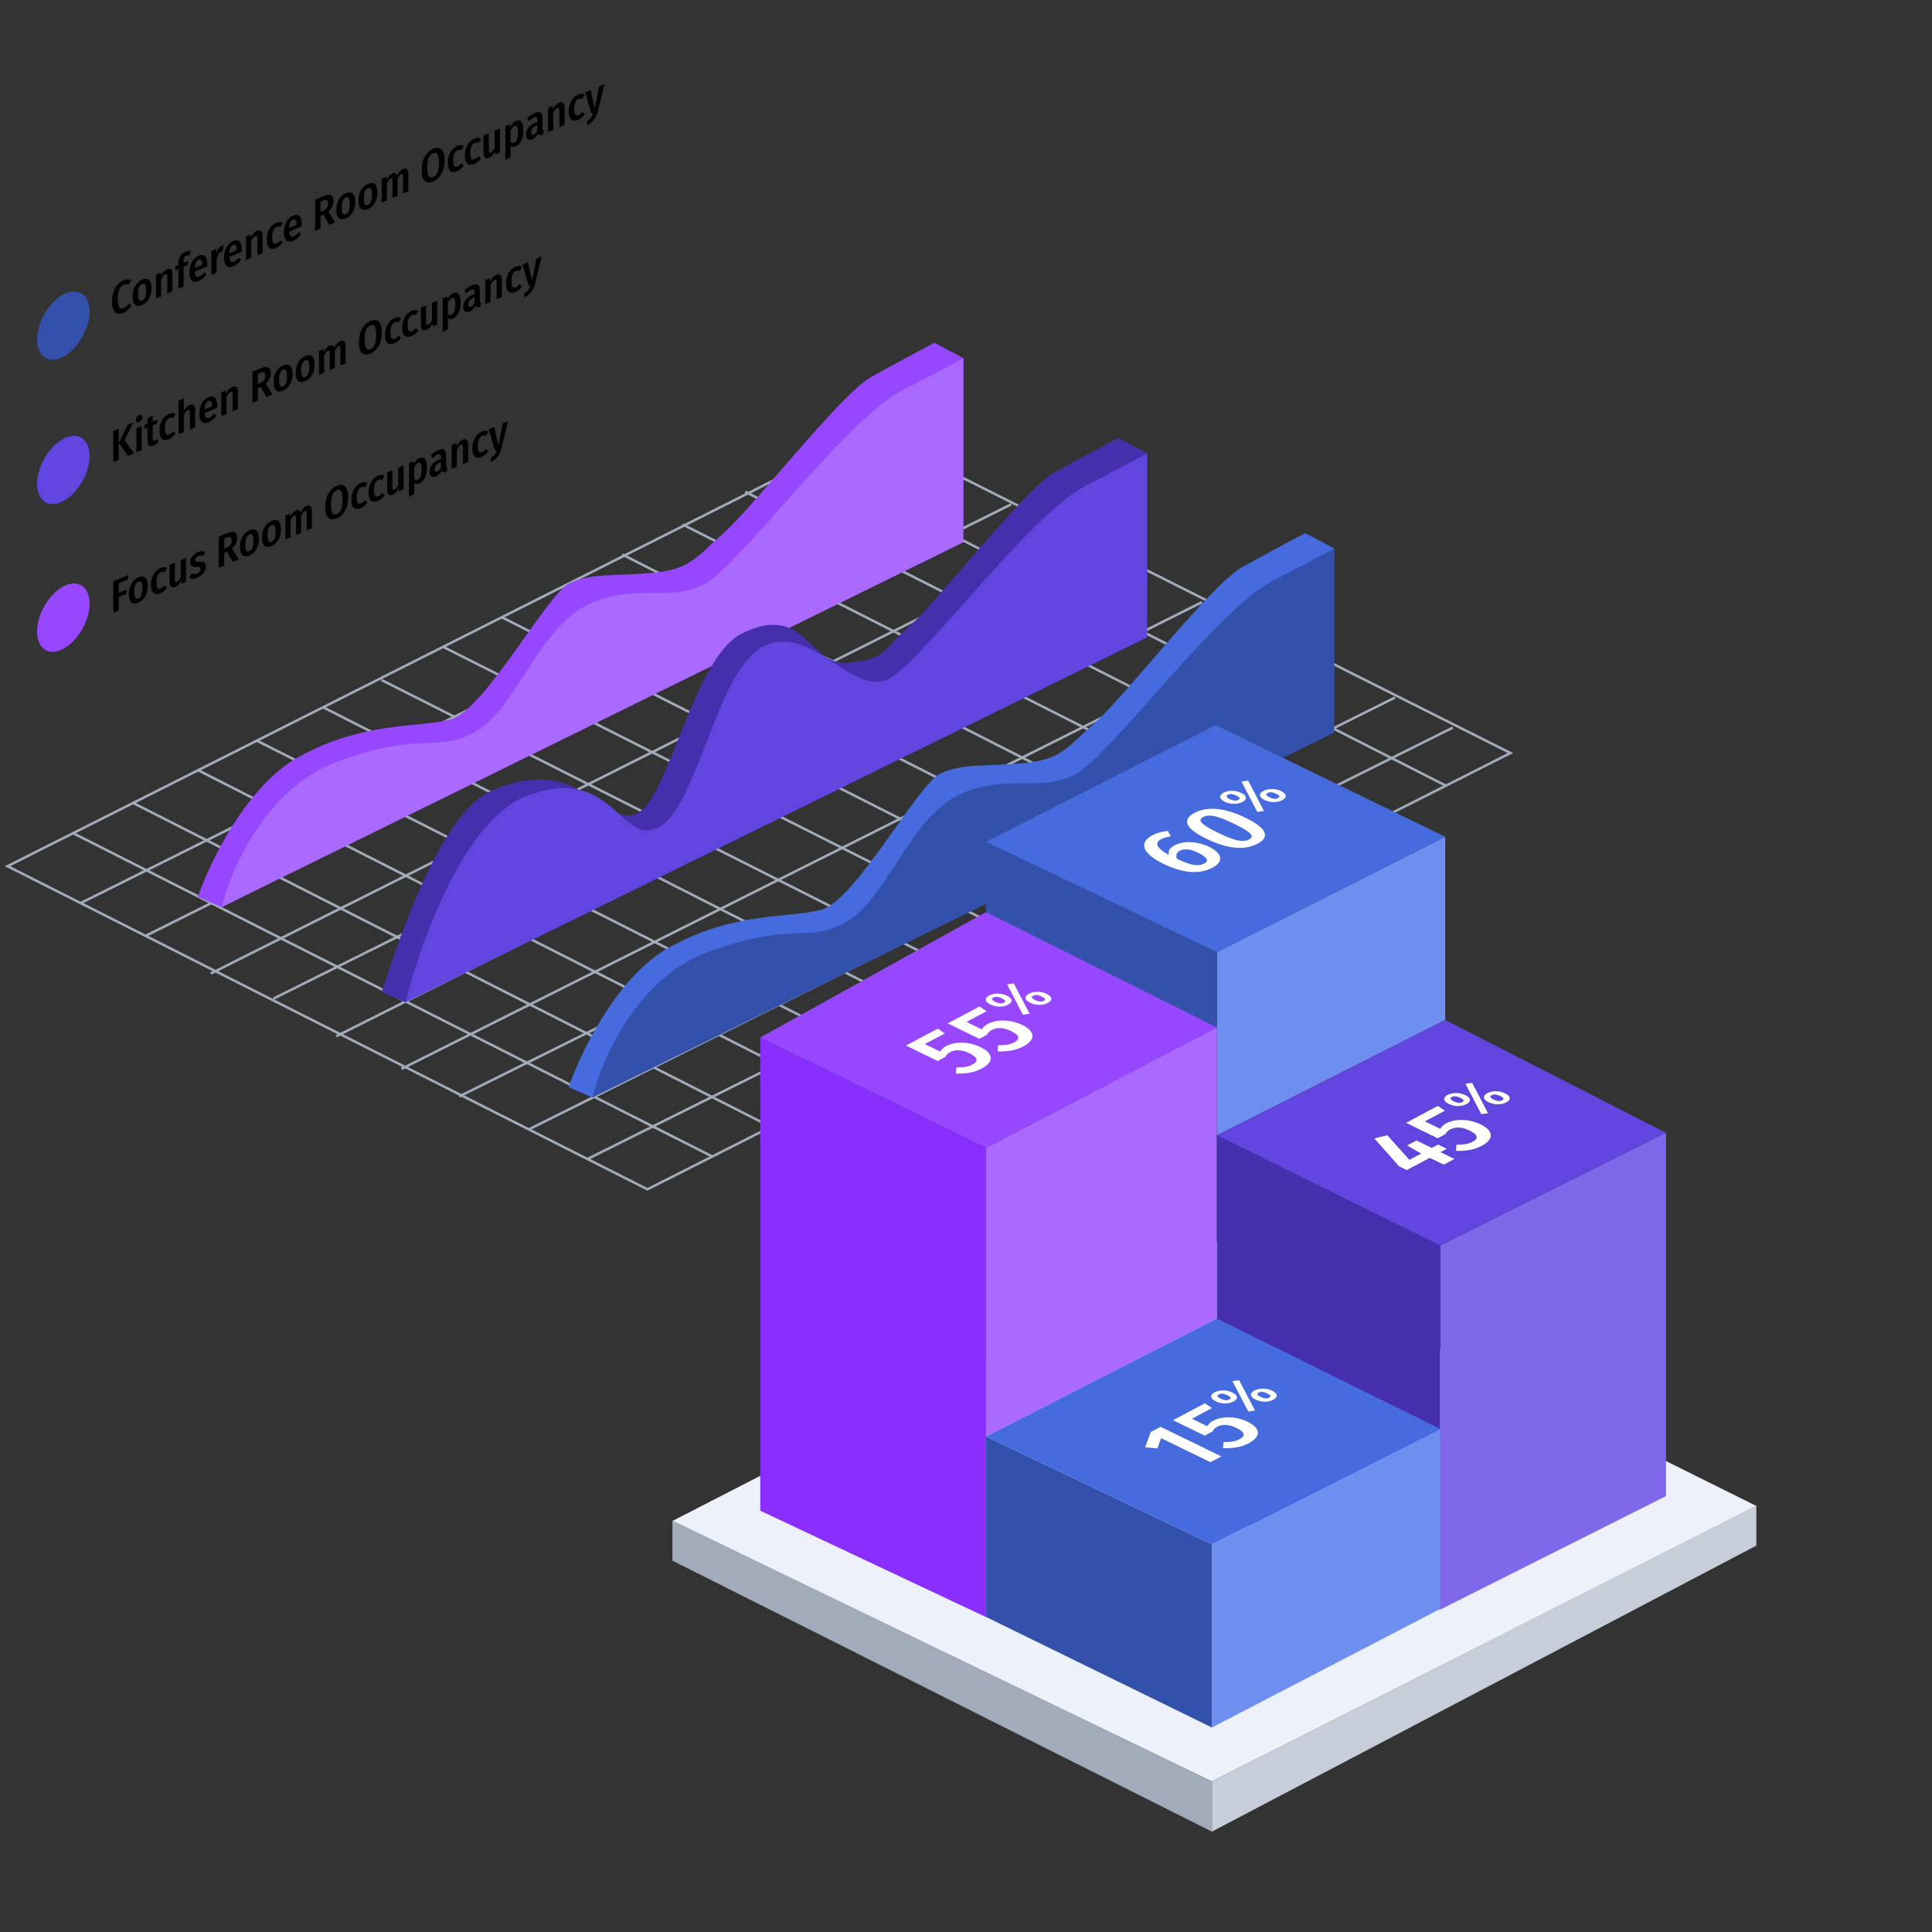<svg width="770" height="770" viewBox="0 0 770 770" fill="none" xmlns="http://www.w3.org/2000/svg">
<rect x="0" y="0" width="770" height="770" fill="#333333" stroke="none"/>
<g clip-path="url(#clip0_833_72005)">
<path d="M234 462L579 290" stroke="#A1ABB9"/>
<path d="M211 450L556 278" stroke="#A1ABB9"/>
<path d="M183 437L529 265" stroke="#A1ABB9"/>
<path d="M160 426L505 253" stroke="#A1ABB9"/>
<path d="M134 413L479 240" stroke="#A1ABB9"/>
<path d="M109 398L454 226" stroke="#A1ABB9"/>
<path d="M84 388L429 215" stroke="#A1ABB9"/>
<path d="M58 373L403 201" stroke="#A1ABB9"/>
<path d="M32 360L377 188" stroke="#A1ABB9"/>
<path d="M602 300.121L258.033 474L3 345.225L346.967 172L602 300.121Z" stroke="#A1ABB9"/>
<path d="M29 332L284 461" stroke="#A1ABB9"/>
<path d="M53 320L307 449" stroke="#A1ABB9"/>
<path d="M79 307L333 436" stroke="#A1ABB9"/>
<path d="M102 295L357 424" stroke="#A1ABB9"/>
<path d="M129 282L383 411" stroke="#A1ABB9"/>
<path d="M152 271L406 399" stroke="#A1ABB9"/>
<path d="M177 258L431 386" stroke="#A1ABB9"/>
<path d="M200 246L455 375" stroke="#A1ABB9"/>
<path d="M224 234L478 363" stroke="#A1ABB9"/>
<path d="M248 221L502 350" stroke="#A1ABB9"/>
<path d="M272 209L527 338" stroke="#A1ABB9"/>
<path d="M297 196L552 325" stroke="#A1ABB9"/>
<path d="M322 184L576 313" stroke="#A1ABB9"/>
<path d="M372.401 136.615L383.953 142.731V210.004L88.36 361.538L78.846 357.461C83.603 343.644 98.281 313.156 118.938 301.74C144.76 287.47 165.826 290.188 179.416 286.79C193.007 283.393 218.149 236.506 226.983 232.428C235.817 228.351 243.971 229.71 259.6 228.351C275.229 226.992 277.268 222.235 288.82 212.043C300.372 201.85 335.027 157.001 347.259 150.206C357.044 144.77 368.098 138.88 372.401 136.615Z" fill="#9747FF"/>
<path d="M133.889 303.78C106.164 314.109 91.985 346.59 88.361 361.54L383.955 216.121V142.732C383.275 143.185 377.431 146.402 359.492 155.643C337.067 167.195 295.616 224.276 281.346 232.43C267.076 240.584 252.806 231.75 233.779 241.264C214.753 250.777 205.239 282.715 189.61 291.549C173.981 300.382 168.545 290.869 133.889 303.78Z" fill="#AA69FF"/>
<path d="M445.632 174.539L457.184 180.655V247.928L161.591 399.462L152.077 395.385C156.834 381.568 174.234 324.512 195.885 315.116C230.539 300.078 239.056 328.112 252.647 324.714C266.237 321.317 275.654 262.154 295.923 252.347C321.197 240.117 322.14 265.475 337.769 264.116C353.399 262.757 350.499 260.159 362.051 249.966C373.603 239.774 408.258 194.925 420.49 188.13C430.275 182.693 441.329 176.804 445.632 174.539Z" fill="#462FAC"/>
<path d="M210.27 317.078C182.545 327.406 165.215 384.514 161.591 399.464L457.185 254.045V180.656C456.506 181.109 450.662 184.326 432.722 193.567C410.298 205.119 368.847 262.199 354.577 270.354C340.307 278.508 323.45 248.064 304.423 257.578C285.397 267.091 278.47 320.639 262.841 329.472C247.212 338.306 244.925 304.167 210.27 317.078Z" fill="#6145DE"/>
<path d="M520.17 212.461L531.722 218.577V285.85L236.129 437.384L226.615 433.307C231.372 419.49 246.05 389.002 266.707 377.586C292.529 363.316 313.595 366.034 327.185 362.636C340.776 359.239 365.918 312.351 374.752 308.274C383.586 304.197 391.74 305.556 407.369 304.197C422.998 302.838 425.037 298.081 436.589 287.888C448.141 277.695 482.796 232.847 495.028 226.051C504.813 220.615 515.867 214.726 520.17 212.461Z" fill="#456BDE"/>
<path d="M281.658 379.626C253.933 389.955 239.754 422.436 236.13 437.385L531.724 291.967V218.578C531.044 219.031 525.2 222.248 507.261 231.489C484.836 243.041 443.385 300.121 429.115 308.276C414.845 316.43 400.575 307.596 381.548 317.109C362.522 326.623 353.008 358.56 337.379 367.394C321.75 376.228 316.314 366.715 281.658 379.626Z" fill="#3351AB"/>
<ellipse cx="11.848" cy="12.423" rx="11.848" ry="12.423" transform="matrix(0.883 -0.469 0 1 14.769 239.279)" fill="#9747FF"/>
<ellipse cx="11.848" cy="12.423" rx="11.848" ry="12.423" transform="matrix(0.883 -0.469 0 1 14.769 180.434)" fill="#6145DE"/>
<ellipse cx="11.848" cy="12.423" rx="11.848" ry="12.423" transform="matrix(0.883 -0.469 0 1 14.769 122.895)" fill="#3351AB"/>
<path d="M49.203 111.72C49.832 111.453 50.385 111.327 50.86 111.341C51.346 111.351 51.821 111.473 52.285 111.708L51.224 113.508C50.605 113.207 49.97 113.194 49.319 113.471C48.568 113.79 47.977 114.407 47.546 115.322C47.115 116.236 46.9 117.516 46.9 119.16C46.9 120.768 47.115 121.852 47.546 122.414C47.977 122.975 48.573 123.094 49.335 122.77C49.733 122.601 50.081 122.376 50.379 122.093C50.677 121.798 51.009 121.418 51.373 120.951L52.401 121.847C52.014 122.443 51.556 122.998 51.025 123.511C50.495 124.012 49.899 124.403 49.236 124.684C48.319 125.073 47.513 125.176 46.817 124.991C46.132 124.79 45.596 124.285 45.209 123.477C44.834 122.653 44.646 121.532 44.646 120.116C44.646 118.724 44.845 117.458 45.243 116.317C45.64 115.176 46.182 114.221 46.867 113.45C47.551 112.667 48.33 112.091 49.203 111.72ZM56.643 111.478C57.825 110.976 58.748 111.017 59.41 111.599C60.073 112.182 60.405 113.283 60.405 114.903C60.405 116.463 60.068 117.836 59.394 119.022C58.731 120.204 57.814 121.043 56.643 121.54C55.462 122.042 54.534 121.997 53.86 121.407C53.197 120.801 52.866 119.699 52.866 118.103C52.866 116.531 53.197 115.161 53.86 113.991C54.534 112.817 55.462 111.98 56.643 111.478ZM56.643 113.188C56.102 113.418 55.699 113.853 55.434 114.493C55.169 115.122 55.036 116.018 55.036 117.182C55.036 118.358 55.169 119.154 55.434 119.569C55.699 119.973 56.102 120.06 56.643 119.83C57.185 119.6 57.588 119.165 57.853 118.525C58.118 117.884 58.251 116.982 58.251 115.818C58.251 114.642 58.118 113.852 57.853 113.449C57.588 113.045 57.185 112.958 56.643 113.188ZM66.506 107.292C67.202 106.996 67.748 107.016 68.146 107.351C68.544 107.687 68.743 108.286 68.743 109.15V116.134L66.671 117.013V110.335C66.671 109.831 66.594 109.51 66.439 109.372C66.296 109.217 66.081 109.2 65.793 109.322C65.495 109.449 65.219 109.686 64.965 110.034C64.711 110.382 64.462 110.841 64.219 111.412V118.054L62.148 118.933V109.411L63.954 108.645L64.103 109.823C64.424 109.195 64.777 108.673 65.164 108.257C65.561 107.824 66.009 107.503 66.506 107.292ZM74.2 101.955C73.836 102.11 73.576 102.316 73.421 102.574C73.267 102.82 73.19 103.152 73.19 103.572V104.724L75.045 103.937L74.813 105.655L73.19 106.344V114.246L71.118 115.126V107.224L69.859 107.758V106.138L71.118 105.604V104.47C71.118 103.594 71.361 102.788 71.847 102.054C72.344 101.303 73.052 100.733 73.968 100.344C74.697 100.034 75.393 99.919 76.056 99.998L75.476 101.738C75.045 101.705 74.62 101.777 74.2 101.955ZM82.627 105.254C82.627 105.362 82.611 105.675 82.578 106.194L77.623 108.296C77.69 109.228 77.877 109.827 78.187 110.091C78.496 110.356 78.927 110.371 79.479 110.137C79.833 109.987 80.164 109.78 80.473 109.517C80.782 109.253 81.114 108.909 81.467 108.483L82.329 109.395C81.456 110.593 80.457 111.432 79.33 111.91C78.104 112.43 77.159 112.393 76.497 111.799C75.834 111.204 75.502 110.127 75.502 108.567C75.502 107.031 75.817 105.667 76.447 104.476C77.088 103.268 77.977 102.422 79.115 101.939C80.219 101.471 81.081 101.519 81.699 102.084C82.318 102.65 82.627 103.706 82.627 105.254ZM80.589 105.472C80.589 104.608 80.473 104.015 80.241 103.693C80.009 103.36 79.639 103.301 79.131 103.516C78.667 103.713 78.308 104.076 78.054 104.604C77.811 105.115 77.668 105.86 77.623 106.838L80.589 105.58V105.472ZM88.327 98.047C88.558 97.949 88.818 97.881 89.105 97.843L88.757 100.168C88.525 100.195 88.293 100.257 88.061 100.356C87.597 100.553 87.228 100.908 86.951 101.421C86.686 101.929 86.482 102.616 86.338 103.481V108.665L84.267 109.544V100.022L86.073 99.256L86.239 100.949C86.449 100.2 86.73 99.583 87.084 99.097C87.437 98.599 87.852 98.249 88.327 98.047ZM96.413 99.403C96.413 99.511 96.397 99.824 96.364 100.342L91.409 102.445C91.476 103.377 91.663 103.975 91.973 104.24C92.282 104.504 92.713 104.519 93.265 104.285C93.618 104.135 93.95 103.928 94.259 103.665C94.569 103.402 94.9 103.057 95.253 102.631L96.115 103.543C95.242 104.742 94.243 105.58 93.116 106.058C91.89 106.579 90.945 106.542 90.283 105.947C89.62 105.352 89.288 104.275 89.288 102.715C89.288 101.179 89.603 99.815 90.233 98.624C90.874 97.416 91.763 96.571 92.901 96.088C94.005 95.619 94.867 95.667 95.485 96.233C96.104 96.798 96.413 97.855 96.413 99.403ZM94.375 99.62C94.375 98.756 94.259 98.163 94.027 97.841C93.795 97.508 93.425 97.449 92.917 97.665C92.453 97.862 92.094 98.224 91.84 98.752C91.597 99.263 91.454 100.008 91.409 100.987L94.375 99.728V99.62ZM102.411 92.051C103.107 91.755 103.654 91.775 104.051 92.111C104.449 92.446 104.648 93.045 104.648 93.909V100.893L102.577 101.772V95.094C102.577 94.591 102.499 94.269 102.345 94.131C102.201 93.976 101.986 93.959 101.698 94.081C101.4 94.208 101.124 94.445 100.87 94.793C100.616 95.141 100.367 95.6 100.124 96.171V102.813L98.053 103.693V94.171L99.859 93.404L100.008 94.583C100.329 93.955 100.682 93.433 101.069 93.016C101.466 92.584 101.914 92.262 102.411 92.051ZM110.072 88.799C110.591 88.578 111.061 88.469 111.481 88.471C111.9 88.473 112.298 88.58 112.674 88.793L111.762 90.493C111.265 90.272 110.746 90.277 110.205 90.507C109.641 90.746 109.211 91.192 108.912 91.847C108.625 92.485 108.482 93.386 108.482 94.55C108.482 95.702 108.625 96.457 108.912 96.815C109.211 97.168 109.641 97.226 110.205 96.987C110.481 96.869 110.735 96.713 110.967 96.519C111.199 96.312 111.458 96.04 111.746 95.702L112.674 96.659C111.911 97.714 111.055 98.443 110.105 98.847C108.912 99.353 107.979 99.323 107.305 98.757C106.631 98.179 106.294 97.098 106.294 95.514C106.294 94.482 106.449 93.517 106.758 92.617C107.068 91.706 107.504 90.927 108.067 90.28C108.642 89.616 109.31 89.122 110.072 88.799ZM120.264 89.279C120.264 89.387 120.247 89.7 120.214 90.218L115.26 92.321C115.326 93.253 115.514 93.851 115.823 94.116C116.132 94.38 116.563 94.395 117.116 94.161C117.469 94.011 117.8 93.804 118.11 93.541C118.419 93.278 118.75 92.933 119.104 92.507L119.965 93.419C119.093 94.618 118.093 95.456 116.966 95.934C115.74 96.455 114.796 96.418 114.133 95.823C113.47 95.228 113.139 94.151 113.139 92.591C113.139 91.055 113.454 89.691 114.083 88.5C114.724 87.292 115.613 86.447 116.751 85.964C117.856 85.495 118.717 85.543 119.336 86.109C119.954 86.674 120.264 87.731 120.264 89.279ZM118.226 89.496C118.226 88.632 118.11 88.039 117.878 87.718C117.646 87.384 117.276 87.325 116.768 87.541C116.304 87.738 115.945 88.1 115.691 88.628C115.448 89.139 115.304 89.884 115.26 90.863L118.226 89.604V89.496ZM128.941 85.578L127.764 86.077V91.081L125.61 91.995V79.557L128.626 78.277C131.509 77.053 132.95 77.66 132.95 80.096C132.95 80.888 132.779 81.644 132.437 82.366C132.094 83.075 131.581 83.725 130.896 84.316L133.563 88.619L131.194 89.625L128.941 85.578ZM128.742 83.988C129.427 83.697 129.929 83.316 130.249 82.844C130.57 82.372 130.73 81.77 130.73 81.038C130.73 80.366 130.559 79.947 130.216 79.78C129.885 79.609 129.349 79.68 128.609 79.994L127.764 80.353V84.403L128.742 83.988ZM137.822 77.02C139.004 76.518 139.926 76.558 140.589 77.141C141.252 77.724 141.583 78.825 141.583 80.445C141.583 82.005 141.246 83.378 140.573 84.564C139.91 85.745 138.993 86.585 137.822 87.082C136.64 87.583 135.712 87.539 135.039 86.949C134.376 86.343 134.044 85.241 134.044 83.645C134.044 82.073 134.376 80.703 135.039 79.533C135.712 78.359 136.64 77.521 137.822 77.02ZM137.822 78.73C137.281 78.959 136.878 79.394 136.613 80.035C136.348 80.663 136.215 81.56 136.215 82.724C136.215 83.9 136.348 84.695 136.613 85.111C136.878 85.514 137.281 85.601 137.822 85.372C138.363 85.142 138.767 84.707 139.032 84.066C139.297 83.426 139.429 82.523 139.429 81.359C139.429 80.183 139.297 79.394 139.032 78.99C138.767 78.587 138.363 78.5 137.822 78.73ZM146.641 73.276C147.823 72.775 148.745 72.815 149.408 73.398C150.071 73.981 150.402 75.082 150.402 76.702C150.402 78.262 150.065 79.635 149.391 80.821C148.728 82.002 147.812 82.841 146.641 83.338C145.459 83.84 144.531 83.796 143.857 83.206C143.194 82.599 142.863 81.498 142.863 79.902C142.863 78.33 143.194 76.959 143.857 75.79C144.531 74.616 145.459 73.778 146.641 73.276ZM146.641 74.986C146.099 75.216 145.696 75.651 145.431 76.292C145.166 76.92 145.034 77.817 145.034 78.981C145.034 80.156 145.166 80.952 145.431 81.368C145.696 81.771 146.099 81.858 146.641 81.628C147.182 81.399 147.585 80.963 147.85 80.323C148.115 79.682 148.248 78.78 148.248 77.616C148.248 76.44 148.115 75.65 147.85 75.247C147.585 74.843 147.182 74.757 146.641 74.986ZM160.629 67.339C161.258 67.072 161.767 67.114 162.153 67.466C162.54 67.806 162.733 68.401 162.733 69.254V76.237L160.678 77.11V70.414C160.678 69.49 160.419 69.138 159.9 69.358C159.624 69.475 159.37 69.703 159.138 70.042C158.906 70.368 158.679 70.806 158.458 71.356V78.052L156.42 78.917V72.221C156.42 71.297 156.161 70.945 155.641 71.166C155.354 71.288 155.095 71.518 154.863 71.856C154.631 72.195 154.41 72.63 154.2 73.164V79.86L152.145 80.732V71.21L153.951 70.443L154.101 71.604C154.708 70.35 155.465 69.531 156.371 69.146C156.823 68.954 157.216 68.932 157.547 69.079C157.878 69.214 158.121 69.501 158.276 69.939C158.585 69.292 158.928 68.751 159.303 68.315C159.69 67.875 160.132 67.55 160.629 67.339ZM172.613 59.336C174.049 58.726 175.17 58.802 175.977 59.564C176.783 60.314 177.186 61.751 177.186 63.874C177.186 65.975 176.783 67.754 175.977 69.212C175.17 70.67 174.049 71.704 172.613 72.314C171.188 72.918 170.073 72.84 169.266 72.078C168.46 71.317 168.057 69.88 168.057 67.768C168.057 65.68 168.46 63.907 169.266 62.448C170.073 60.978 171.188 59.941 172.613 59.336ZM172.613 61.118C171.851 61.441 171.277 62.051 170.89 62.947C170.503 63.843 170.31 65.131 170.31 66.811C170.31 68.479 170.503 69.597 170.89 70.165C171.288 70.728 171.862 70.85 172.613 70.532C173.398 70.199 173.977 69.593 174.353 68.713C174.74 67.817 174.933 66.523 174.933 64.831C174.933 63.163 174.74 62.045 174.353 61.477C173.977 60.905 173.398 60.785 172.613 61.118ZM182.222 58.173C182.741 57.953 183.211 57.843 183.631 57.845C184.05 57.847 184.448 57.954 184.824 58.167L183.912 59.867C183.415 59.647 182.896 59.651 182.355 59.881C181.791 60.12 181.361 60.567 181.062 61.221C180.775 61.859 180.632 62.76 180.632 63.924C180.632 65.076 180.775 65.831 181.062 66.189C181.361 66.543 181.791 66.6 182.355 66.361C182.631 66.243 182.885 66.088 183.117 65.893C183.349 65.687 183.608 65.414 183.896 65.076L184.824 66.033C184.061 67.088 183.205 67.818 182.255 68.221C181.062 68.727 180.129 68.697 179.455 68.131C178.781 67.553 178.444 66.472 178.444 64.888C178.444 63.856 178.599 62.891 178.908 61.992C179.218 61.08 179.654 60.301 180.217 59.654C180.792 58.99 181.46 58.496 182.222 58.173ZM189.067 55.268C189.586 55.047 190.055 54.938 190.475 54.94C190.895 54.942 191.292 55.049 191.668 55.261L190.757 56.962C190.26 56.741 189.74 56.746 189.199 56.975C188.636 57.214 188.205 57.661 187.907 58.316C187.62 58.954 187.476 59.855 187.476 61.019C187.476 62.171 187.62 62.926 187.907 63.284C188.205 63.637 188.636 63.694 189.199 63.455C189.475 63.338 189.729 63.182 189.961 62.988C190.193 62.781 190.453 62.509 190.74 62.171L191.668 63.127C190.906 64.183 190.05 64.912 189.1 65.316C187.907 65.822 186.973 65.792 186.3 65.226C185.626 64.648 185.289 63.567 185.289 61.983C185.289 60.951 185.444 59.986 185.753 59.086C186.062 58.175 186.498 57.396 187.062 56.749C187.636 56.085 188.304 55.591 189.067 55.268ZM199.237 60.743L197.447 61.502L197.331 60.291C197.033 60.934 196.691 61.463 196.304 61.88C195.929 62.291 195.481 62.607 194.962 62.827C194.255 63.127 193.703 63.11 193.305 62.775C192.918 62.435 192.725 61.839 192.725 60.987V53.985L194.796 53.105V59.91C194.796 60.353 194.863 60.649 194.995 60.797C195.139 60.94 195.36 60.948 195.658 60.822C196.232 60.578 196.735 59.933 197.166 58.886V52.1L199.237 51.221V60.743ZM205.69 48.211C206.662 47.799 207.386 47.93 207.861 48.604C208.347 49.262 208.59 50.389 208.59 51.984C208.59 53.52 208.314 54.868 207.761 56.026C207.209 57.173 206.447 57.952 205.475 58.365C204.668 58.707 204.011 58.644 203.503 58.176V62.586L201.432 63.717V50.289L203.255 49.515L203.354 50.625C203.973 49.414 204.751 48.61 205.69 48.211ZM204.895 56.883C205.392 56.672 205.773 56.252 206.038 55.624C206.303 54.983 206.436 54.081 206.436 52.917C206.436 51.717 206.32 50.914 206.088 50.508C205.856 50.103 205.508 49.999 205.044 50.196C204.448 50.449 203.934 51.081 203.503 52.092V56.52C203.879 56.996 204.343 57.117 204.895 56.883ZM216.216 51.141C216.216 51.477 216.26 51.711 216.349 51.841C216.437 51.959 216.581 52.025 216.779 52.036L216.349 53.713C215.874 53.855 215.487 53.887 215.189 53.809C214.902 53.727 214.686 53.501 214.543 53.13C214.001 54.283 213.217 55.078 212.19 55.514C211.406 55.847 210.781 55.842 210.318 55.499C209.854 55.156 209.622 54.547 209.622 53.67C209.622 52.639 209.936 51.719 210.566 50.912C211.196 50.092 212.107 49.429 213.3 48.923L214.178 48.55V47.956C214.178 47.356 214.068 46.977 213.847 46.819C213.626 46.661 213.267 46.687 212.77 46.898C212.195 47.142 211.488 47.604 210.649 48.285L210.168 46.994C211.174 46.112 212.151 45.469 213.101 45.066C215.178 44.184 216.216 44.817 216.216 46.965V51.141ZM212.753 53.637C213.361 53.379 213.836 52.788 214.178 51.862V49.882L213.515 50.164C212.3 50.679 211.693 51.501 211.693 52.629C211.693 53.109 211.787 53.435 211.974 53.608C212.162 53.768 212.422 53.778 212.753 53.637ZM222.779 40.957C223.475 40.662 224.022 40.682 224.42 41.017C224.817 41.352 225.016 41.952 225.016 42.816V49.8L222.945 50.679V44.001C222.945 43.497 222.868 43.176 222.713 43.038C222.57 42.882 222.354 42.866 222.067 42.988C221.769 43.114 221.493 43.352 221.238 43.699C220.984 44.047 220.736 44.507 220.493 45.078V51.72L218.422 52.599V43.077L220.228 42.31L220.377 43.489C220.697 42.861 221.051 42.339 221.437 41.923C221.835 41.49 222.282 41.168 222.779 40.957ZM230.441 37.705C230.96 37.485 231.429 37.376 231.849 37.377C232.269 37.379 232.667 37.486 233.042 37.699L232.131 39.4C231.634 39.179 231.115 39.183 230.573 39.413C230.01 39.652 229.579 40.099 229.281 40.754C228.994 41.392 228.85 42.292 228.85 43.456C228.85 44.608 228.994 45.364 229.281 45.722C229.579 46.075 230.01 46.132 230.573 45.893C230.85 45.776 231.104 45.62 231.336 45.425C231.568 45.219 231.827 44.947 232.114 44.609L233.042 45.565C232.28 46.621 231.424 47.35 230.474 47.753C229.281 48.26 228.348 48.23 227.674 47.664C227 47.086 226.663 46.005 226.663 44.421C226.663 43.389 226.818 42.423 227.127 41.524C227.436 40.613 227.873 39.833 228.436 39.186C229.01 38.523 229.679 38.029 230.441 37.705ZM238.321 44.188C238.012 45.483 237.515 46.606 236.83 47.557C236.156 48.503 235.245 49.274 234.096 49.87L233.881 48.323C234.632 47.872 235.19 47.401 235.554 46.911C235.919 46.42 236.217 45.765 236.449 44.947L235.703 45.263L233.235 36.789L235.372 35.882L237.046 43.2L238.785 34.433L240.873 33.547L238.321 44.188Z" fill="black"/>
<path d="M47.297 170.799V183.237L45.143 184.151V171.713L47.297 170.799ZM53.13 168.323L49.617 175.448L53.395 180.649L50.959 181.683L47.364 176.567L50.876 169.28L53.13 168.323ZM56.452 169.829V179.351L54.381 180.23V170.708L56.452 169.829ZM55.425 165.477C55.801 165.318 56.105 165.321 56.337 165.486C56.58 165.635 56.701 165.907 56.701 166.303C56.701 166.699 56.58 167.081 56.337 167.448C56.105 167.799 55.801 168.054 55.425 168.213C55.05 168.372 54.74 168.378 54.497 168.229C54.265 168.063 54.149 167.783 54.149 167.387C54.149 166.991 54.265 166.617 54.497 166.267C54.74 165.9 55.05 165.636 55.425 165.477ZM63.309 175.99C63.022 176.352 62.702 176.668 62.348 176.938C62.006 177.204 61.652 177.414 61.288 177.568C60.481 177.911 59.863 177.921 59.432 177.6C59.012 177.274 58.803 176.661 58.803 175.761V170.451L57.626 170.951V169.331L58.803 168.831V166.725L60.874 165.576V167.952L62.713 167.172L62.497 168.883L60.874 169.572V174.864C60.874 175.224 60.934 175.468 61.056 175.597C61.188 175.709 61.393 175.706 61.669 175.589C61.967 175.462 62.271 175.231 62.58 174.896L63.309 175.99ZM67.339 164.938C67.858 164.718 68.328 164.608 68.747 164.61C69.167 164.612 69.565 164.719 69.94 164.932L69.029 166.633C68.532 166.412 68.013 166.416 67.471 166.646C66.908 166.885 66.477 167.332 66.179 167.986C65.892 168.624 65.748 169.525 65.748 170.689C65.748 171.841 65.892 172.596 66.179 172.954C66.477 173.308 66.908 173.365 67.471 173.126C67.748 173.008 68.002 172.853 68.234 172.658C68.466 172.452 68.725 172.18 69.012 171.842L69.94 172.798C69.178 173.853 68.322 174.583 67.372 174.986C66.179 175.492 65.246 175.462 64.572 174.897C63.898 174.319 63.561 173.238 63.561 171.654C63.561 170.622 63.716 169.656 64.025 168.757C64.334 167.845 64.771 167.066 65.334 166.419C65.908 165.755 66.577 165.261 67.339 164.938ZM75.551 161.452C76.236 161.162 76.777 161.184 77.174 161.519C77.583 161.849 77.788 162.447 77.788 163.311V170.295L75.716 171.174V164.496C75.716 163.992 75.639 163.671 75.484 163.532C75.341 163.377 75.126 163.361 74.838 163.483C74.286 163.717 73.761 164.414 73.264 165.573V172.215L71.193 173.094V159.774L73.264 158.661V163.827C73.573 163.227 73.91 162.736 74.275 162.354C74.639 161.959 75.065 161.659 75.551 161.452ZM86.559 161.585C86.559 161.693 86.543 162.006 86.509 162.525L81.555 164.627C81.621 165.559 81.809 166.158 82.119 166.422C82.428 166.687 82.859 166.702 83.411 166.468C83.764 166.318 84.096 166.111 84.405 165.848C84.714 165.584 85.046 165.24 85.399 164.814L86.261 165.726C85.388 166.924 84.389 167.763 83.262 168.241C82.036 168.761 81.091 168.724 80.429 168.13C79.766 167.535 79.434 166.458 79.434 164.898C79.434 163.362 79.749 161.998 80.379 160.807C81.019 159.599 81.909 158.753 83.046 158.27C84.151 157.802 85.013 157.85 85.631 158.415C86.25 158.981 86.559 160.037 86.559 161.585ZM84.521 161.803C84.521 160.939 84.405 160.346 84.173 160.024C83.941 159.691 83.571 159.632 83.063 159.847C82.599 160.044 82.24 160.407 81.986 160.935C81.743 161.446 81.599 162.191 81.555 163.169L84.521 161.911V161.803ZM92.557 154.234C93.253 153.938 93.799 153.958 94.197 154.293C94.595 154.629 94.794 155.228 94.794 156.092V163.076L92.722 163.955V157.277C92.722 156.773 92.645 156.452 92.49 156.314C92.347 156.159 92.132 156.142 91.844 156.264C91.546 156.391 91.27 156.628 91.016 156.976C90.762 157.324 90.513 157.783 90.27 158.354V164.996L88.199 165.875V156.353L90.005 155.587L90.154 156.765C90.475 156.137 90.828 155.615 91.215 155.199C91.612 154.766 92.06 154.445 92.557 154.234ZM103.941 154.189L102.765 154.689V159.693L100.611 160.607V148.169L103.626 146.889C106.509 145.665 107.951 146.271 107.951 148.707C107.951 149.499 107.78 150.256 107.437 150.977C107.095 151.687 106.581 152.337 105.896 152.927L108.564 157.231L106.195 158.237L103.941 154.189ZM103.742 152.6C104.427 152.309 104.93 151.928 105.25 151.456C105.571 150.984 105.731 150.382 105.731 149.65C105.731 148.978 105.56 148.558 105.217 148.392C104.886 148.22 104.35 148.292 103.61 148.606L102.765 148.965V153.015L103.742 152.6ZM112.823 145.631C114.005 145.129 114.927 145.17 115.59 145.753C116.253 146.335 116.584 147.437 116.584 149.057C116.584 150.617 116.247 151.99 115.573 153.176C114.911 154.357 113.994 155.196 112.823 155.693C111.641 156.195 110.713 156.151 110.039 155.561C109.377 154.954 109.045 153.853 109.045 152.257C109.045 150.685 109.377 149.314 110.039 148.145C110.713 146.971 111.641 146.133 112.823 145.631ZM112.823 147.341C112.282 147.571 111.879 148.006 111.613 148.647C111.348 149.275 111.216 150.171 111.216 151.335C111.216 152.511 111.348 153.307 111.613 153.723C111.879 154.126 112.282 154.213 112.823 153.983C113.364 153.753 113.767 153.318 114.032 152.678C114.298 152.037 114.43 151.135 114.43 149.971C114.43 148.795 114.298 148.005 114.032 147.602C113.767 147.198 113.364 147.111 112.823 147.341ZM121.641 141.888C122.823 141.386 123.746 141.427 124.408 142.009C125.071 142.592 125.403 143.693 125.403 145.313C125.403 146.873 125.066 148.246 124.392 149.432C123.729 150.614 122.812 151.453 121.641 151.95C120.46 152.452 119.532 152.407 118.858 151.817C118.195 151.211 117.864 150.109 117.864 148.513C117.864 146.941 118.195 145.571 118.858 144.401C119.532 143.227 120.46 142.39 121.641 141.888ZM121.641 143.598C121.1 143.828 120.697 144.263 120.432 144.903C120.167 145.532 120.034 146.428 120.034 147.592C120.034 148.768 120.167 149.564 120.432 149.979C120.697 150.383 121.1 150.47 121.641 150.24C122.183 150.01 122.586 149.575 122.851 148.934C123.116 148.294 123.249 147.392 123.249 146.228C123.249 145.052 123.116 144.262 122.851 143.858C122.586 143.455 122.183 143.368 121.641 143.598ZM135.63 135.95C136.259 135.683 136.767 135.725 137.154 136.077C137.54 136.417 137.734 137.013 137.734 137.865V144.849L135.679 145.721V139.025C135.679 138.101 135.42 137.749 134.9 137.97C134.624 138.087 134.37 138.315 134.138 138.653C133.906 138.98 133.68 139.418 133.459 139.968V146.664L131.421 147.529V140.833C131.421 139.909 131.161 139.557 130.642 139.777C130.355 139.899 130.095 140.129 129.863 140.468C129.632 140.806 129.411 141.242 129.201 141.775V148.471L127.146 149.343V139.821L128.952 139.055L129.101 140.215C129.709 138.961 130.465 138.142 131.371 137.758C131.824 137.566 132.216 137.543 132.548 137.69C132.879 137.826 133.122 138.113 133.277 138.551C133.586 137.904 133.928 137.362 134.304 136.927C134.691 136.487 135.132 136.161 135.63 135.95ZM147.614 127.947C149.05 127.338 150.171 127.414 150.978 128.175C151.784 128.925 152.187 130.362 152.187 132.486C152.187 134.586 151.784 136.365 150.978 137.823C150.171 139.282 149.05 140.316 147.614 140.925C146.189 141.53 145.073 141.452 144.267 140.69C143.461 139.928 143.058 138.491 143.058 136.379C143.058 134.291 143.461 132.518 144.267 131.06C145.073 129.59 146.189 128.552 147.614 127.947ZM147.614 129.729C146.852 130.053 146.277 130.663 145.891 131.559C145.504 132.455 145.311 133.743 145.311 135.423C145.311 137.091 145.504 138.209 145.891 138.777C146.288 139.34 146.863 139.462 147.614 139.143C148.398 138.81 148.978 138.204 149.354 137.325C149.74 136.429 149.934 135.135 149.934 133.443C149.934 131.775 149.74 130.657 149.354 130.089C148.978 129.516 148.398 129.396 147.614 129.729ZM157.223 126.784C157.742 126.564 158.212 126.455 158.631 126.457C159.051 126.458 159.449 126.566 159.824 126.778L158.913 128.479C158.416 128.258 157.897 128.262 157.355 128.492C156.792 128.731 156.361 129.178 156.063 129.833C155.776 130.471 155.632 131.372 155.632 132.536C155.632 133.688 155.776 134.443 156.063 134.801C156.361 135.154 156.792 135.211 157.355 134.972C157.632 134.855 157.886 134.699 158.118 134.505C158.35 134.298 158.609 134.026 158.896 133.688L159.824 134.644C159.062 135.7 158.206 136.429 157.256 136.832C156.063 137.339 155.13 137.309 154.456 136.743C153.782 136.165 153.445 135.084 153.445 133.5C153.445 132.468 153.6 131.502 153.909 130.603C154.218 129.692 154.655 128.913 155.218 128.265C155.792 127.602 156.461 127.108 157.223 126.784ZM164.067 123.879C164.587 123.659 165.056 123.549 165.476 123.551C165.895 123.553 166.293 123.66 166.669 123.873L165.757 125.574C165.26 125.353 164.741 125.357 164.2 125.587C163.637 125.826 163.206 126.273 162.908 126.927C162.62 127.565 162.477 128.466 162.477 129.63C162.477 130.782 162.62 131.537 162.908 131.895C163.206 132.249 163.637 132.306 164.2 132.067C164.476 131.95 164.73 131.794 164.962 131.599C165.194 131.393 165.454 131.121 165.741 130.783L166.669 131.739C165.907 132.794 165.05 133.524 164.101 133.927C162.908 134.433 161.974 134.404 161.3 133.838C160.627 133.26 160.29 132.179 160.29 130.595C160.29 129.563 160.444 128.597 160.754 127.698C161.063 126.786 161.499 126.007 162.063 125.36C162.637 124.696 163.305 124.203 164.067 123.879ZM174.238 129.354L172.448 130.114L172.332 128.903C172.034 129.546 171.691 130.075 171.305 130.491C170.929 130.902 170.482 131.218 169.963 131.439C169.256 131.739 168.703 131.721 168.306 131.386C167.919 131.046 167.726 130.45 167.726 129.598V122.596L169.797 121.717V128.521C169.797 128.965 169.863 129.261 169.996 129.409C170.139 129.552 170.36 129.56 170.659 129.433C171.233 129.19 171.736 128.544 172.166 127.497V120.711L174.238 119.832V129.354ZM180.691 116.823C181.663 116.41 182.387 116.541 182.862 117.216C183.348 117.873 183.591 119 183.591 120.596C183.591 122.132 183.314 123.479 182.762 124.638C182.21 125.784 181.448 126.564 180.476 126.976C179.669 127.319 179.012 127.256 178.504 126.787V131.197L176.433 132.328V118.9L178.255 118.127L178.355 119.237C178.973 118.026 179.752 117.221 180.691 116.823ZM179.896 125.494C180.393 125.283 180.774 124.864 181.039 124.235C181.304 123.595 181.437 122.692 181.437 121.528C181.437 120.328 181.321 119.526 181.089 119.12C180.857 118.715 180.509 118.61 180.045 118.807C179.448 119.06 178.935 119.692 178.504 120.703V125.131C178.879 125.608 179.343 125.729 179.896 125.494ZM191.217 119.753C191.217 120.089 191.261 120.322 191.349 120.453C191.438 120.571 191.581 120.636 191.78 120.648L191.349 122.325C190.874 122.466 190.488 122.498 190.19 122.421C189.902 122.339 189.687 122.112 189.543 121.741C189.002 122.895 188.218 123.69 187.191 124.126C186.406 124.459 185.782 124.454 185.318 124.111C184.854 123.768 184.622 123.158 184.622 122.282C184.622 121.25 184.937 120.33 185.567 119.523C186.196 118.704 187.108 118.041 188.301 117.535L189.179 117.162V116.568C189.179 115.968 189.068 115.589 188.847 115.431C188.627 115.272 188.268 115.299 187.77 115.51C187.196 115.754 186.489 116.216 185.65 116.896L185.169 115.606C186.174 114.723 187.152 114.08 188.102 113.677C190.179 112.796 191.217 113.429 191.217 115.577V119.753ZM187.754 122.249C188.361 121.991 188.836 121.399 189.179 120.474V118.494L188.516 118.775C187.301 119.291 186.694 120.113 186.694 121.241C186.694 121.721 186.787 122.047 186.975 122.219C187.163 122.38 187.423 122.389 187.754 122.249ZM197.78 109.569C198.476 109.274 199.023 109.293 199.421 109.629C199.818 109.964 200.017 110.563 200.017 111.427V118.411L197.946 119.291V112.613C197.946 112.109 197.869 111.787 197.714 111.649C197.57 111.494 197.355 111.477 197.068 111.599C196.769 111.726 196.493 111.963 196.239 112.311C195.985 112.659 195.737 113.118 195.494 113.689V120.331L193.422 121.211V111.689L195.229 110.922L195.378 112.101C195.698 111.473 196.051 110.951 196.438 110.535C196.836 110.102 197.283 109.78 197.78 109.569ZM205.442 106.317C205.961 106.096 206.43 105.987 206.85 105.989C207.27 105.991 207.667 106.098 208.043 106.311L207.132 108.011C206.635 107.79 206.115 107.795 205.574 108.025C205.011 108.264 204.58 108.711 204.282 109.365C203.995 110.003 203.851 110.904 203.851 112.068C203.851 113.22 203.995 113.975 204.282 114.333C204.58 114.687 205.011 114.744 205.574 114.505C205.85 114.387 206.104 114.232 206.336 114.037C206.568 113.831 206.828 113.558 207.115 113.22L208.043 114.177C207.281 115.232 206.425 115.962 205.475 116.365C204.282 116.871 203.348 116.841 202.675 116.275C202.001 115.697 201.664 114.616 201.664 113.032C201.664 112 201.818 111.035 202.128 110.135C202.437 109.224 202.873 108.445 203.437 107.798C204.011 107.134 204.679 106.64 205.442 106.317ZM213.322 112.8C213.013 114.095 212.516 115.218 211.831 116.169C211.157 117.115 210.246 117.886 209.097 118.481L208.882 116.935C209.633 116.484 210.191 116.013 210.555 115.522C210.92 115.032 211.218 114.377 211.45 113.559L210.704 113.875L208.235 105.401L210.373 104.494L212.046 111.811L213.786 103.045L215.874 102.159L213.322 112.8Z" fill="black"/>
<path d="M45.143 244.151V231.713L51.092 229.189L50.876 231.008L47.297 232.527V236.307L50.412 234.985V236.713L47.297 238.035V243.237L45.143 244.151ZM55.139 230.117C56.321 229.615 57.243 229.655 57.906 230.238C58.568 230.821 58.9 231.922 58.9 233.542C58.9 235.102 58.563 236.475 57.889 237.661C57.226 238.842 56.309 239.682 55.139 240.179C53.957 240.68 53.029 240.636 52.355 240.046C51.692 239.44 51.361 238.338 51.361 236.742C51.361 235.17 51.692 233.8 52.355 232.63C53.029 231.456 53.957 230.618 55.139 230.117ZM55.139 231.827C54.597 232.056 54.194 232.492 53.929 233.132C53.664 233.761 53.531 234.657 53.531 235.821C53.531 236.997 53.664 237.793 53.929 238.208C54.194 238.612 54.597 238.698 55.139 238.469C55.68 238.239 56.083 237.804 56.348 237.163C56.613 236.523 56.746 235.62 56.746 234.456C56.746 233.28 56.613 232.491 56.348 232.087C56.083 231.684 55.68 231.597 55.139 231.827ZM63.957 226.373C64.476 226.153 64.946 226.044 65.365 226.046C65.785 226.047 66.183 226.155 66.558 226.367L65.647 228.068C65.15 227.847 64.631 227.851 64.09 228.081C63.526 228.32 63.096 228.767 62.797 229.422C62.51 230.06 62.366 230.961 62.366 232.125C62.366 233.277 62.51 234.032 62.797 234.39C63.096 234.743 63.526 234.8 64.09 234.561C64.366 234.444 64.62 234.288 64.852 234.094C65.084 233.887 65.343 233.615 65.631 233.277L66.558 234.233C65.796 235.289 64.94 236.018 63.99 236.421C62.797 236.928 61.864 236.898 61.19 236.332C60.516 235.754 60.179 234.673 60.179 233.089C60.179 232.057 60.334 231.091 60.643 230.192C60.953 229.281 61.389 228.502 61.952 227.854C62.527 227.191 63.195 226.697 63.957 226.373ZM74.127 231.848L72.338 232.608L72.222 231.397C71.924 232.04 71.581 232.569 71.195 232.985C70.819 233.397 70.372 233.713 69.852 233.933C69.145 234.233 68.593 234.216 68.195 233.88C67.809 233.54 67.616 232.944 67.616 232.092V225.09L69.687 224.211V231.015C69.687 231.459 69.753 231.755 69.886 231.903C70.029 232.046 70.25 232.054 70.548 231.928C71.123 231.684 71.625 231.038 72.056 229.992V223.206L74.127 222.326V231.848ZM78.907 220.027C80.001 219.563 80.951 219.538 81.757 219.952L80.945 221.574C80.293 221.347 79.647 221.369 79.007 221.641C78.642 221.796 78.36 222.006 78.162 222.27C77.963 222.534 77.863 222.823 77.863 223.135C77.863 223.363 77.907 223.53 77.996 223.636C78.095 223.738 78.261 223.812 78.493 223.857C78.725 223.891 79.073 223.893 79.537 223.864C80.376 223.808 81 223.915 81.409 224.185C81.818 224.456 82.022 224.981 82.022 225.761C82.022 226.697 81.696 227.574 81.045 228.39C80.404 229.19 79.592 229.799 78.609 230.216C77.957 230.493 77.361 230.632 76.82 230.634C76.278 230.623 75.809 230.493 75.411 230.241L76.438 228.563C77.123 228.873 77.825 228.875 78.543 228.57C78.962 228.392 79.288 228.152 79.52 227.849C79.763 227.542 79.885 227.203 79.885 226.831C79.885 226.555 79.835 226.354 79.736 226.228C79.647 226.097 79.482 226.012 79.239 225.971C78.996 225.93 78.626 225.931 78.128 225.974C77.311 226.021 76.715 225.896 76.339 225.6C75.975 225.298 75.792 224.812 75.792 224.14C75.792 223.612 75.919 223.084 76.173 222.556C76.427 222.016 76.792 221.525 77.267 221.084C77.742 220.642 78.289 220.29 78.907 220.027ZM90.527 219.883L89.351 220.382V225.386L87.197 226.301V213.863L90.213 212.583C93.096 211.359 94.537 211.965 94.537 214.401C94.537 215.193 94.366 215.95 94.023 216.671C93.681 217.38 93.167 218.03 92.483 218.621L95.15 222.925L92.781 223.93L90.527 219.883ZM90.329 218.293C91.013 218.003 91.516 217.621 91.836 217.149C92.157 216.677 92.317 216.075 92.317 215.343C92.317 214.671 92.146 214.252 91.803 214.085C91.472 213.914 90.936 213.986 90.196 214.3L89.351 214.658V218.708L90.329 218.293ZM99.409 211.325C100.591 210.823 101.513 210.864 102.176 211.446C102.839 212.029 103.17 213.13 103.17 214.75C103.17 216.31 102.833 217.683 102.16 218.869C101.497 220.051 100.58 220.89 99.409 221.387C98.227 221.889 97.299 221.845 96.626 221.255C95.963 220.648 95.631 219.547 95.631 217.951C95.631 216.379 95.963 215.008 96.626 213.839C97.299 212.665 98.227 211.827 99.409 211.325ZM99.409 213.035C98.868 213.265 98.465 213.7 98.2 214.34C97.934 214.969 97.802 215.865 97.802 217.029C97.802 218.205 97.934 219.001 98.2 219.416C98.465 219.82 98.868 219.907 99.409 219.677C99.95 219.447 100.354 219.012 100.619 218.372C100.884 217.731 101.016 216.829 101.016 215.665C101.016 214.489 100.884 213.699 100.619 213.296C100.354 212.892 99.95 212.805 99.409 213.035ZM108.228 207.582C109.41 207.08 110.332 207.121 110.995 207.703C111.657 208.286 111.989 209.387 111.989 211.007C111.989 212.567 111.652 213.94 110.978 215.126C110.315 216.308 109.398 217.147 108.228 217.644C107.046 218.145 106.118 218.101 105.444 217.511C104.781 216.905 104.45 215.803 104.45 214.207C104.45 212.635 104.781 211.265 105.444 210.095C106.118 208.921 107.046 208.083 108.228 207.582ZM108.228 209.292C107.686 209.521 107.283 209.957 107.018 210.597C106.753 211.226 106.62 212.122 106.62 213.286C106.62 214.462 106.753 215.258 107.018 215.673C107.283 216.077 107.686 216.163 108.228 215.934C108.769 215.704 109.172 215.269 109.437 214.628C109.702 213.988 109.835 213.086 109.835 211.922C109.835 210.746 109.702 209.956 109.437 209.552C109.172 209.149 108.769 209.062 108.228 209.292ZM122.216 201.644C122.845 201.377 123.353 201.419 123.74 201.771C124.127 202.111 124.32 202.707 124.32 203.559V210.543L122.265 211.415V204.719C122.265 203.795 122.006 203.443 121.487 203.664C121.21 203.781 120.956 204.009 120.724 204.347C120.492 204.674 120.266 205.112 120.045 205.661V212.357L118.007 213.223V206.527C118.007 205.603 117.748 205.251 117.228 205.471C116.941 205.593 116.682 205.823 116.45 206.162C116.218 206.5 115.997 206.936 115.787 207.469V214.165L113.732 215.037V205.515L115.538 204.748L115.687 205.909C116.295 204.655 117.052 203.836 117.957 203.452C118.41 203.259 118.802 203.237 119.134 203.384C119.465 203.52 119.708 203.806 119.863 204.245C120.172 203.598 120.515 203.056 120.89 202.621C121.277 202.181 121.719 201.855 122.216 201.644ZM134.2 193.641C135.636 193.031 136.757 193.108 137.564 193.869C138.37 194.619 138.773 196.056 138.773 198.18C138.773 200.28 138.37 202.059 137.564 203.517C136.757 204.976 135.636 206.009 134.2 206.619C132.775 207.224 131.66 207.145 130.853 206.384C130.047 205.622 129.644 204.185 129.644 202.073C129.644 199.985 130.047 198.212 130.853 196.754C131.66 195.283 132.775 194.246 134.2 193.641ZM134.2 195.423C133.438 195.747 132.864 196.356 132.477 197.252C132.09 198.149 131.897 199.437 131.897 201.117C131.897 202.785 132.09 203.903 132.477 204.47C132.875 205.034 133.449 205.156 134.2 204.837C134.984 204.504 135.564 203.898 135.94 203.019C136.327 202.122 136.52 200.828 136.52 199.136C136.52 197.468 136.327 196.35 135.94 195.783C135.564 195.21 134.984 195.09 134.2 195.423ZM143.809 192.478C144.328 192.258 144.798 192.149 145.217 192.15C145.637 192.152 146.035 192.259 146.41 192.472L145.499 194.173C145.002 193.952 144.483 193.956 143.942 194.186C143.378 194.425 142.947 194.872 142.649 195.527C142.362 196.165 142.218 197.065 142.218 198.229C142.218 199.381 142.362 200.137 142.649 200.495C142.947 200.848 143.378 200.905 143.942 200.666C144.218 200.549 144.472 200.393 144.704 200.198C144.936 199.992 145.195 199.72 145.483 199.382L146.41 200.338C145.648 201.394 144.792 202.123 143.842 202.526C142.649 203.033 141.716 203.003 141.042 202.437C140.368 201.859 140.031 200.778 140.031 199.194C140.031 198.162 140.186 197.196 140.495 196.297C140.805 195.386 141.241 194.606 141.804 193.959C142.379 193.295 143.047 192.802 143.809 192.478ZM150.654 189.573C151.173 189.353 151.642 189.243 152.062 189.245C152.482 189.247 152.879 189.354 153.255 189.567L152.344 191.268C151.847 191.047 151.327 191.051 150.786 191.281C150.223 191.52 149.792 191.967 149.494 192.621C149.207 193.259 149.063 194.16 149.063 195.324C149.063 196.476 149.207 197.231 149.494 197.589C149.792 197.943 150.223 198 150.786 197.761C151.062 197.643 151.316 197.488 151.548 197.293C151.78 197.087 152.04 196.815 152.327 196.477L153.255 197.433C152.493 198.488 151.637 199.218 150.687 199.621C149.494 200.127 148.56 200.098 147.886 199.532C147.213 198.954 146.876 197.873 146.876 196.289C146.876 195.257 147.03 194.291 147.34 193.392C147.649 192.48 148.085 191.701 148.649 191.054C149.223 190.39 149.891 189.897 150.654 189.573ZM160.824 195.048L159.034 195.808L158.918 194.597C158.62 195.239 158.278 195.769 157.891 196.185C157.515 196.596 157.068 196.912 156.549 197.133C155.842 197.433 155.29 197.415 154.892 197.08C154.505 196.74 154.312 196.144 154.312 195.292V188.29L156.383 187.411V194.215C156.383 194.659 156.449 194.955 156.582 195.102C156.726 195.246 156.947 195.254 157.245 195.127C157.819 194.883 158.322 194.238 158.753 193.191V186.405L160.824 185.526V195.048ZM167.277 182.517C168.249 182.104 168.973 182.235 169.448 182.909C169.934 183.567 170.177 184.694 170.177 186.29C170.177 187.826 169.901 189.173 169.348 190.332C168.796 191.478 168.034 192.258 167.062 192.67C166.255 193.012 165.598 192.949 165.09 192.481V196.891L163.019 198.022V184.594L164.841 183.821L164.941 184.93C165.559 183.72 166.338 182.915 167.277 182.517ZM166.482 191.188C166.979 190.977 167.36 190.558 167.625 189.929C167.89 189.288 168.023 188.386 168.023 187.222C168.023 186.022 167.907 185.219 167.675 184.814C167.443 184.408 167.095 184.304 166.631 184.501C166.034 184.754 165.521 185.386 165.09 186.397V190.825C165.466 191.302 165.929 191.423 166.482 191.188ZM177.803 185.447C177.803 185.783 177.847 186.016 177.936 186.146C178.024 186.265 178.168 186.33 178.366 186.342L177.936 188.018C177.461 188.16 177.074 188.192 176.776 188.115C176.489 188.033 176.273 187.806 176.13 187.435C175.588 188.589 174.804 189.384 173.777 189.82C172.992 190.153 172.368 190.148 171.904 189.805C171.44 189.461 171.209 188.852 171.209 187.976C171.209 186.944 171.523 186.024 172.153 185.217C172.783 184.398 173.694 183.735 174.887 183.229L175.765 182.856V182.262C175.765 181.662 175.655 181.283 175.434 181.124C175.213 180.966 174.854 180.993 174.357 181.204C173.782 181.447 173.075 181.91 172.236 182.59L171.755 181.3C172.76 180.417 173.738 179.774 174.688 179.371C176.765 178.489 177.803 179.123 177.803 181.271V185.447ZM174.34 187.943C174.948 187.685 175.423 187.093 175.765 186.168V184.188L175.102 184.469C173.887 184.985 173.28 185.807 173.28 186.935C173.28 187.415 173.374 187.741 173.561 187.913C173.749 188.073 174.009 188.083 174.34 187.943ZM184.366 175.263C185.062 174.967 185.609 174.987 186.007 175.322C186.404 175.658 186.603 176.257 186.603 177.121V184.105L184.532 184.984V178.306C184.532 177.802 184.455 177.481 184.3 177.343C184.156 177.188 183.941 177.171 183.654 177.293C183.356 177.42 183.079 177.657 182.825 178.005C182.571 178.353 182.323 178.812 182.08 179.383V186.025L180.009 186.904V177.382L181.815 176.616L181.964 177.795C182.284 177.167 182.638 176.645 183.024 176.228C183.422 175.796 183.869 175.474 184.366 175.263ZM192.028 172.011C192.547 171.79 193.016 171.681 193.436 171.683C193.856 171.685 194.253 171.792 194.629 172.004L193.718 173.705C193.221 173.484 192.702 173.489 192.16 173.718C191.597 173.958 191.166 174.404 190.868 175.059C190.581 175.697 190.437 176.598 190.437 177.762C190.437 178.914 190.581 179.669 190.868 180.027C191.166 180.38 191.597 180.438 192.16 180.198C192.436 180.081 192.69 179.925 192.922 179.731C193.154 179.524 193.414 179.252 193.701 178.914L194.629 179.87C193.867 180.926 193.011 181.655 192.061 182.059C190.868 182.565 189.934 182.535 189.261 181.969C188.587 181.391 188.25 180.31 188.25 178.726C188.25 177.694 188.405 176.729 188.714 175.829C189.023 174.918 189.46 174.139 190.023 173.492C190.597 172.828 191.266 172.334 192.028 172.011ZM199.908 178.494C199.599 179.789 199.102 180.912 198.417 181.863C197.743 182.809 196.832 183.579 195.683 184.175L195.468 182.628C196.219 182.178 196.777 181.707 197.141 181.216C197.506 180.725 197.804 180.071 198.036 179.252L197.29 179.569L194.822 171.095L196.959 170.187L198.632 177.505L200.372 168.739L202.46 167.852L199.908 178.494Z" fill="black"/>
<path d="M483 710L268 606.177L486.387 494L700 600.21L483 710Z" fill="#EDF1F9"/>
<path d="M483 730V710L700 600V616L483 730Z" fill="#C6CEDA"/>
<path d="M483 730V710L268 606V622L483 730Z" fill="#A1ABB9"/>
<path d="M576 333.5L485 379.5V452.499L576 406.5V333.5Z" fill="#6F8FF0"/>
<path d="M393 335.5L485 379.5V452.5L393 407.438V335.5Z" fill="#3351AB"/>
<path d="M576 333.5L484.5 289L393 335.5L485 379.5L576 333.5Z" fill="#456BDE"/>
<path d="M664 451.5L576 406.5L485 452.5L574 496.5L664 451.5Z" fill="#6145DE"/>
<path d="M485 409.5L393 363.5L303 413.5L393 457.5L485 409.5Z" fill="#9747FF"/>
<path d="M485 409.5L393 457.5V572.5L485 525.5V409.5Z" fill="#AA69FF"/>
<path d="M663.996 451.5L574 496.5V641.5L664 596.262L663.996 451.5Z" fill="#8068EB"/>
<path d="M303 413.5L393 457.5V644.5L303 602.09V413.5Z" fill="#892EFF"/>
<path d="M485 452.5L574 496.5V641.5L485 602.615V452.5Z" fill="#462FAC"/>
<path d="M574 569.5L483 615.5V688.5L574 641.227V569.5Z" fill="#6F8FF0"/>
<path d="M393 572.5L483 615.5V688.5L393 644.438V572.5Z" fill="#3351AB"/>
<path d="M574 569.5L485 525.5L393 572.5L483 615.5L574 569.5Z" fill="#456BDE"/>
<path d="M462.573 568.648L486.769 580.449L482.425 582.759L462.759 573.168L461.298 577.243L456.407 576.838L458.653 570.733L462.573 568.648ZM483.017 561.187L475.035 565.431L481.147 568.412C481.655 567.531 482.45 566.803 483.533 566.227C485.369 565.25 487.548 564.801 490.068 564.878C492.565 564.943 495.023 565.566 497.444 566.747C499.098 567.554 500.218 568.448 500.806 569.431C501.417 570.401 501.47 571.387 500.964 572.389C500.435 573.379 499.358 574.305 497.733 575.169C496.25 575.958 494.667 576.506 492.986 576.814C491.28 577.11 489.428 577.239 487.432 577.202L487.602 574.729C488.981 574.753 490.192 574.683 491.235 574.52C492.277 574.332 493.222 574.013 494.07 573.562C495.27 572.924 495.781 572.225 495.601 571.465C495.422 570.705 494.529 569.934 492.923 569.151C489.879 567.666 487.274 567.5 485.108 568.651C484.637 568.902 484.262 569.175 483.982 569.47C483.678 569.754 483.422 570.11 483.216 570.537L480.143 572.171L467.524 566.016L480.203 559.274L483.017 561.187ZM491.199 550.459L493.866 550.075L500.173 562.181L497.506 562.565L491.199 550.459ZM484.069 554.91C485.044 554.392 486.173 554.136 487.456 554.143C488.74 554.135 489.971 554.418 491.15 554.993C492.315 555.562 492.924 556.176 492.979 556.836C493.033 557.481 492.572 558.063 491.597 558.582C490.651 559.085 489.536 559.341 488.253 559.348C486.956 559.349 485.724 559.066 484.56 558.498C483.38 557.922 482.771 557.308 482.731 556.655C482.677 555.995 483.123 555.413 484.069 554.91ZM485.752 555.731C485.257 555.993 485.098 556.269 485.274 556.556C485.436 556.837 485.848 557.138 486.509 557.461C487.156 557.777 487.766 557.973 488.337 558.05C488.923 558.12 489.456 558.027 489.937 557.772C490.431 557.509 490.59 557.241 490.414 556.968C490.253 556.687 489.834 556.382 489.158 556.053C488.496 555.73 487.887 555.533 487.33 555.463C486.772 555.379 486.246 555.468 485.752 555.731ZM499.947 554.186C500.908 553.675 502.03 553.423 503.313 553.43C504.597 553.422 505.828 553.706 507.007 554.281C508.172 554.849 508.781 555.463 508.836 556.123C508.89 556.769 508.436 557.347 507.476 557.858C506.515 558.369 505.386 558.632 504.089 558.647C502.791 558.648 501.56 558.364 500.395 557.796C499.216 557.221 498.607 556.607 498.567 555.954C498.527 555.286 498.987 554.697 499.947 554.186ZM501.63 555.007C501.135 555.27 500.969 555.541 501.131 555.822C501.293 556.102 501.711 556.407 502.387 556.737C503.034 557.053 503.644 557.249 504.216 557.326C504.773 557.396 505.299 557.3 505.793 557.037C506.273 556.782 506.433 556.514 506.271 556.233C506.109 555.953 505.698 555.651 505.036 555.329C504.375 555.006 503.765 554.81 503.208 554.739C502.636 554.662 502.11 554.751 501.63 555.007Z" fill="white"/>
<path d="M573.149 456.175L576.6 457.858L574.093 459.192L579.665 461.91L575.427 464.163L569.819 461.464L560.672 466.328L557.58 464.82L547.762 453.73L552.908 452.424L561.706 462.259L566.403 459.762L560.786 456.518L564.529 454.527L570.641 457.508L573.149 456.175ZM575.88 442.665L567.898 446.909L574.01 449.89C574.517 449.009 575.313 448.281 576.396 447.705C578.232 446.728 580.411 446.279 582.931 446.356C585.427 446.421 587.886 447.044 590.307 448.225C591.96 449.031 593.081 449.926 593.668 450.909C594.279 451.879 594.332 452.865 593.827 453.866C593.298 454.856 592.221 455.783 590.596 456.647C589.113 457.436 587.53 457.984 585.848 458.292C584.142 458.588 582.291 458.717 580.294 458.68L580.465 456.206C581.844 456.231 583.055 456.161 584.097 455.998C585.14 455.81 586.085 455.491 586.932 455.04C588.133 454.402 588.644 453.703 588.464 452.943C588.284 452.183 587.392 451.412 585.786 450.629C582.742 449.144 580.137 448.978 577.971 450.129C577.5 450.38 577.124 450.653 576.844 450.948C576.54 451.232 576.285 451.587 576.079 452.015L573.006 453.649L560.387 447.494L573.066 440.752L575.88 442.665ZM584.062 431.937L586.728 431.553L593.035 443.659L590.368 444.043L584.062 431.937ZM576.932 436.388C577.907 435.87 579.036 435.614 580.319 435.62C581.602 435.613 582.833 435.896 584.013 436.471C585.177 437.039 585.787 437.654 585.841 438.314C585.895 438.959 585.435 439.541 584.46 440.06C583.514 440.563 582.399 440.818 581.116 440.826C579.818 440.827 578.587 440.544 577.422 439.975C576.243 439.4 575.633 438.786 575.594 438.133C575.539 437.473 575.985 436.891 576.932 436.388ZM578.614 437.208C578.12 437.471 577.961 437.747 578.137 438.034C578.299 438.315 578.71 438.616 579.372 438.939C580.019 439.254 580.628 439.451 581.2 439.528C581.786 439.598 582.319 439.505 582.799 439.25C583.294 438.987 583.453 438.719 583.277 438.446C583.115 438.165 582.697 437.86 582.021 437.53C581.359 437.208 580.75 437.011 580.192 436.941C579.635 436.856 579.109 436.946 578.614 437.208ZM592.81 435.664C593.771 435.153 594.893 434.901 596.176 434.908C597.459 434.9 598.69 435.183 599.87 435.759C601.034 436.327 601.644 436.941 601.698 437.601C601.752 438.247 601.299 438.825 600.338 439.336C599.378 439.846 598.249 440.11 596.952 440.125C595.654 440.126 594.423 439.842 593.258 439.274C592.079 438.699 591.469 438.085 591.429 437.432C591.389 436.764 591.849 436.175 592.81 435.664ZM594.493 436.485C593.998 436.747 593.832 437.019 593.994 437.3C594.155 437.58 594.574 437.885 595.25 438.215C595.897 438.531 596.507 438.727 597.078 438.804C597.636 438.874 598.161 438.778 598.656 438.515C599.136 438.26 599.295 437.992 599.134 437.711C598.972 437.431 598.56 437.129 597.899 436.806C597.237 436.484 596.628 436.287 596.071 436.217C595.499 436.14 594.973 436.229 594.493 436.485Z" fill="white"/>
<path d="M376.566 411.871L368.584 416.115L374.696 419.096C375.203 418.215 375.998 417.487 377.082 416.911C378.918 415.934 381.097 415.485 383.617 415.562C386.113 415.627 388.572 416.25 390.992 417.431C392.646 418.238 393.767 419.132 394.354 420.115C394.965 421.085 395.018 422.071 394.513 423.072C393.984 424.062 392.907 424.989 391.282 425.853C389.799 426.642 388.216 427.19 386.534 427.498C384.828 427.794 382.977 427.923 380.98 427.886L381.151 425.413C382.53 425.437 383.74 425.367 384.783 425.204C385.826 425.016 386.771 424.697 387.618 424.246C388.819 423.608 389.33 422.909 389.15 422.149C388.97 421.389 388.078 420.618 386.472 419.835C383.428 418.35 380.823 418.184 378.657 419.335C378.186 419.586 377.81 419.859 377.53 420.154C377.226 420.438 376.971 420.794 376.765 421.221L373.692 422.855L361.073 416.7L373.752 409.958L376.566 411.871ZM393.19 403.031L385.208 407.276L391.32 410.256C391.827 409.376 392.623 408.648 393.706 408.072C395.542 407.095 397.721 406.645 400.241 406.723C402.737 406.788 405.196 407.411 407.617 408.592C409.27 409.398 410.391 410.293 410.979 411.275C411.59 412.246 411.642 413.231 411.137 414.233C410.608 415.223 409.531 416.15 407.906 417.014C406.423 417.803 404.84 418.351 403.158 418.659C401.453 418.955 399.601 419.084 397.605 419.046L397.775 416.573C399.154 416.598 400.365 416.528 401.407 416.365C402.45 416.177 403.395 415.858 404.242 415.407C405.443 414.768 405.954 414.069 405.774 413.31C405.595 412.55 404.702 411.779 403.096 410.995C400.052 409.511 397.447 409.344 395.281 410.496C394.81 410.746 394.435 411.019 394.155 411.315C393.851 411.599 393.595 411.954 393.389 412.382L390.316 414.015L377.697 407.861L390.376 401.119L393.19 403.031ZM401.372 392.304L404.039 391.92L410.345 404.025L407.679 404.41L401.372 392.304ZM394.242 396.755C395.217 396.236 396.346 395.981 397.629 395.987C398.912 395.979 400.144 396.263 401.323 396.838C402.488 397.406 403.097 398.02 403.151 398.681C403.206 399.326 402.745 399.908 401.77 400.426C400.824 400.93 399.709 401.185 398.426 401.193C397.128 401.194 395.897 400.91 394.732 400.342C393.553 399.767 392.944 399.153 392.904 398.5C392.849 397.84 393.296 397.258 394.242 396.755ZM395.925 397.575C395.43 397.838 395.271 398.113 395.447 398.401C395.609 398.681 396.02 398.983 396.682 399.306C397.329 399.621 397.939 399.818 398.51 399.895C399.096 399.965 399.629 399.872 400.109 399.616C400.604 399.353 400.763 399.085 400.587 398.812C400.426 398.532 400.007 398.227 399.331 397.897C398.669 397.575 398.06 397.378 397.503 397.308C396.945 397.223 396.419 397.312 395.925 397.575ZM410.12 396.031C411.081 395.52 412.203 395.268 413.486 395.274C414.769 395.267 416.001 395.55 417.18 396.125C418.345 396.694 418.954 397.308 419.008 397.968C419.063 398.613 418.609 399.192 417.649 399.702C416.688 400.213 415.559 400.476 414.262 400.492C412.964 400.493 411.733 400.209 410.568 399.641C409.389 399.066 408.779 398.452 408.74 397.798C408.699 397.131 409.16 396.541 410.12 396.031ZM411.803 396.851C411.308 397.114 411.142 397.386 411.304 397.666C411.465 397.947 411.884 398.252 412.56 398.582C413.207 398.897 413.817 399.094 414.388 399.171C414.946 399.241 415.472 399.145 415.966 398.882C416.446 398.626 416.606 398.358 416.444 398.078C416.282 397.797 415.871 397.496 415.209 397.173C414.548 396.851 413.938 396.654 413.381 396.584C412.809 396.507 412.283 396.596 411.803 396.851Z" fill="white"/>
<path d="M468.098 336.931C469.228 336.33 470.552 335.931 472.07 335.735C473.587 335.539 475.204 335.596 476.92 335.905C478.636 336.19 480.321 336.735 481.975 337.542C483.725 338.395 484.941 339.312 485.623 340.293C486.329 341.262 486.489 342.228 486.102 343.191C485.69 344.143 484.743 345.013 483.26 345.802C480.576 347.229 477.567 347.79 474.235 347.485C470.903 347.155 467.379 346.085 463.664 344.273C460.931 342.94 458.923 341.589 457.64 340.219C456.333 338.837 455.811 337.526 456.074 336.287C456.337 335.023 457.387 333.903 459.224 332.926C461.013 331.975 463.106 331.387 465.502 331.164L466.61 333.36C464.998 333.582 463.686 333.962 462.673 334.501C461.331 335.214 460.931 336.111 461.473 337.191C462.014 338.272 463.497 339.463 465.919 340.765C465.394 339.26 466.12 337.982 468.098 336.931ZM477.488 339.854C475.859 339.059 474.449 338.624 473.259 338.548C472.069 338.447 471.027 338.635 470.132 339.111C469.473 339.461 469.065 339.923 468.909 340.494C468.752 341.042 468.822 341.652 469.119 342.325C471.851 343.609 474.039 344.401 475.684 344.699C477.328 344.973 478.739 344.797 479.916 344.171C480.952 343.62 481.25 342.985 480.81 342.266C480.393 341.535 479.286 340.731 477.488 339.854ZM476.062 323.973C478.629 322.609 481.638 322.096 485.089 322.435C488.517 322.763 492.292 323.932 496.415 325.943C500.609 327.988 503.101 329.876 503.892 331.606C504.683 333.336 503.795 334.883 501.228 336.248C498.662 337.612 495.653 338.137 492.202 337.822C488.75 337.482 484.939 336.296 480.769 334.262C476.598 332.228 474.13 330.352 473.363 328.634C472.596 326.891 473.496 325.338 476.062 323.973ZM479.478 325.639C478.701 326.052 478.364 326.524 478.469 327.055C478.549 327.574 479.142 328.224 480.249 329.004C481.332 329.772 483.024 330.717 485.325 331.839C487.674 332.985 489.637 333.822 491.215 334.352C492.768 334.87 494.068 335.144 495.114 335.174C496.136 335.192 497.036 334.995 497.813 334.582C498.59 334.169 498.938 333.702 498.858 333.183C498.778 332.664 498.184 332.014 497.077 331.235C495.971 330.455 494.243 329.492 491.894 328.346C489.545 327.201 487.594 326.369 486.04 325.851C484.486 325.334 483.198 325.065 482.176 325.047C481.154 325.028 480.255 325.226 479.478 325.639ZM494.786 311.488L497.453 311.104L503.76 323.21L501.093 323.594L494.786 311.488ZM487.657 315.939C488.631 315.421 489.76 315.165 491.044 315.172C492.327 315.164 493.558 315.447 494.737 316.023C495.902 316.591 496.512 317.205 496.566 317.865C496.62 318.511 496.16 319.093 495.185 319.611C494.238 320.114 493.124 320.37 491.84 320.378C490.543 320.378 489.312 320.095 488.147 319.527C486.968 318.952 486.358 318.337 486.318 317.684C486.264 317.024 486.71 316.442 487.657 315.939ZM489.339 316.76C488.845 317.023 488.686 317.298 488.862 317.585C489.023 317.866 489.435 318.167 490.097 318.49C490.744 318.806 491.353 319.002 491.925 319.079C492.511 319.149 493.044 319.056 493.524 318.801C494.018 318.538 494.178 318.27 494.002 317.997C493.84 317.716 493.421 317.411 492.745 317.082C492.084 316.759 491.474 316.563 490.917 316.492C490.36 316.408 489.834 316.497 489.339 316.76ZM503.535 315.215C504.495 314.704 505.617 314.452 506.901 314.459C508.184 314.451 509.415 314.735 510.594 315.31C511.759 315.878 512.369 316.492 512.423 317.152C512.477 317.798 512.024 318.376 511.063 318.887C510.102 319.398 508.974 319.661 507.676 319.676C506.379 319.677 505.148 319.393 503.983 318.825C502.804 318.25 502.194 317.636 502.154 316.983C502.114 316.315 502.574 315.726 503.535 315.215ZM505.217 316.036C504.723 316.299 504.557 316.57 504.718 316.851C504.88 317.131 505.299 317.436 505.975 317.766C506.622 318.082 507.231 318.278 507.803 318.355C508.36 318.426 508.886 318.329 509.381 318.066C509.861 317.811 510.02 317.543 509.858 317.262C509.697 316.982 509.285 316.68 508.624 316.358C507.962 316.035 507.353 315.839 506.795 315.768C506.224 315.691 505.698 315.78 505.217 316.036Z" fill="white"/>
</g>
<defs>
<clipPath id="clip0_833_72005">
<rect width="770" height="770" fill="white"/>
</clipPath>
</defs>
</svg>
